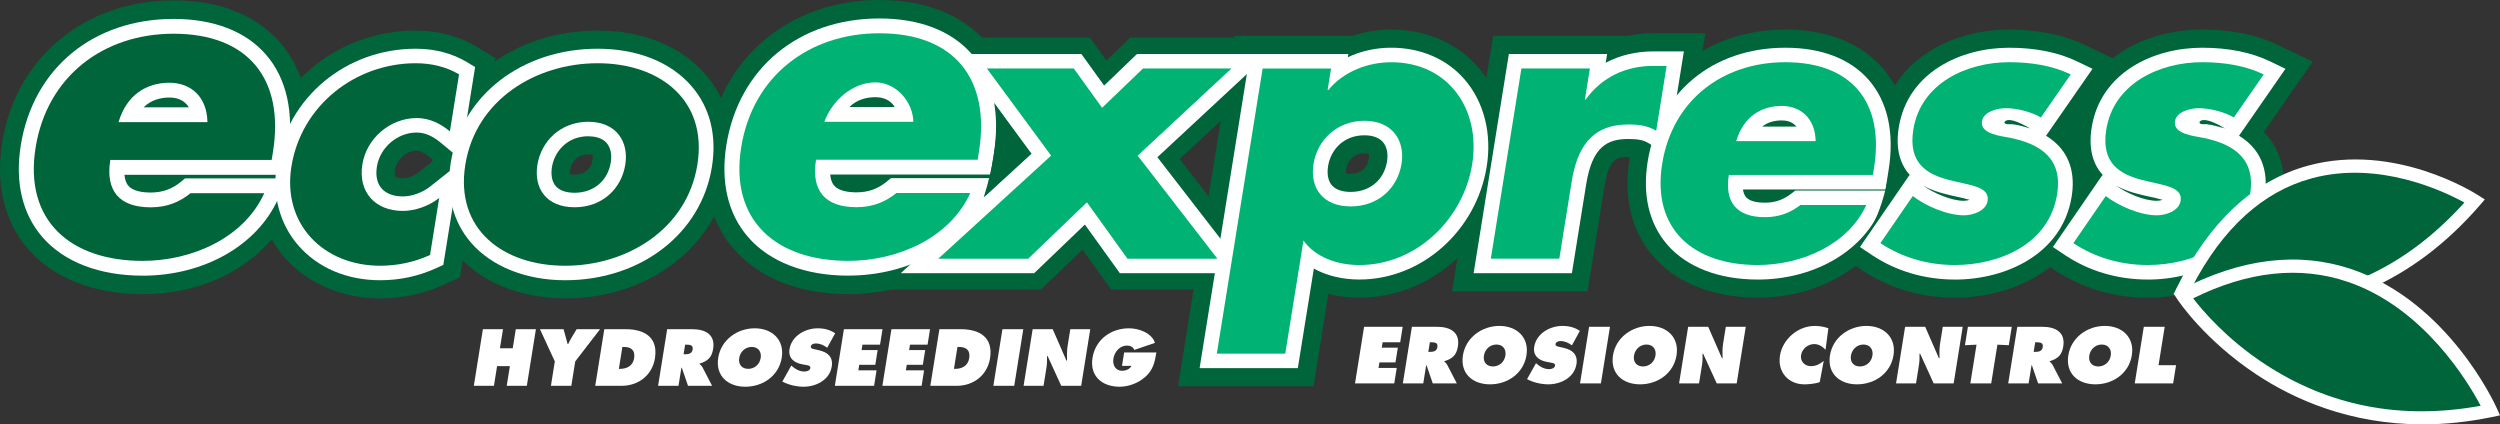 <svg xmlns="http://www.w3.org/2000/svg" width="271" height="46" viewBox="0 0 271 46" fill="none"><rect x="0" y="0" width="271" height="46" fill="#333333" stroke="none"/><g clip-path="url(#clip0_2347_725)"><path d="M29.446 17.339H11.957C11.421 20.671 12.911 22.474 16.338 22.474C18.123 22.474 19.491 21.89 20.654 20.357H28.647C26.444 25.801 20.797 28.279 15.454 28.279C7.69 28.279 2.581 23.96 3.86 15.991C5.099 8.29 11.189 3.655 18.817 3.655C26.944 3.655 30.855 8.606 29.587 16.483L29.448 17.339H29.446ZM22.488 12.61C22.433 10.407 20.61 8.967 18.369 8.967C15.949 8.967 13.736 10.223 12.851 12.61H22.486H22.488Z" fill="#00653B"></path><path d="M15.451 31.887C10.182 31.887 5.776 30.151 3.047 27.004C1.253 24.933 -0.691 21.241 0.242 15.427C1.725 6.227 9.187 0.045 18.814 0.045C25.098 0.045 28.573 2.535 30.381 4.624C32.206 6.729 34.165 10.532 33.247 16.747H34.046L32.721 20.022L32.572 20.949H32.348L32.046 21.694C29.501 27.982 23.144 31.889 15.451 31.889V31.887ZM9.161 12.053C8.326 13.338 7.747 14.852 7.472 16.556C7.073 19.044 7.456 20.982 8.613 22.316C8.907 22.656 9.257 22.96 9.656 23.229C8.716 22.008 7.826 19.951 8.338 16.773L8.427 16.219H7.613L9.159 12.053H9.161Z" fill="#00653B"></path><path d="M48.768 14.239C47.797 13.437 46.599 12.796 45.173 12.796C42.325 12.796 39.739 14.962 39.282 17.808C38.801 20.781 40.626 22.863 43.678 22.863C44.98 22.863 46.489 22.345 47.608 21.46L46.616 27.64C44.86 28.444 43.009 28.805 41.217 28.805C35.032 28.805 30.59 24.271 31.59 18.051C32.652 11.43 38.519 6.854 45.071 6.854C46.783 6.854 48.426 7.257 49.761 8.061L48.768 14.239Z" fill="#00653B"></path><path d="M41.218 32.344C37.068 32.344 33.277 30.712 30.813 27.871C28.402 25.089 27.419 21.406 28.046 17.499C29.364 9.283 36.525 3.317 45.073 3.317C47.492 3.317 49.761 3.914 51.637 5.046L53.684 6.281L52.605 12.984L49.862 30.059L48.125 30.854C45.958 31.844 43.636 32.346 41.218 32.346V32.344ZM36.195 15.509C35.676 16.453 35.312 17.492 35.133 18.603C34.836 20.458 35.228 22.073 36.269 23.273C36.876 23.974 37.673 24.502 38.608 24.839C38.173 24.518 37.773 24.151 37.417 23.738C35.934 22.026 35.336 19.723 35.736 17.252C35.831 16.651 35.987 16.066 36.192 15.509H36.195ZM45.174 16.332C44.078 16.332 43.004 17.261 42.827 18.36C42.746 18.86 42.839 19.1 42.88 19.145C42.921 19.192 43.155 19.327 43.679 19.327C44.121 19.327 44.844 19.112 45.365 18.699L47.011 17.4L46.465 16.95C45.968 16.54 45.535 16.332 45.174 16.332Z" fill="#00653B"></path><path d="M75.598 17.851C74.481 24.837 67.978 28.807 61.261 28.807C54.545 28.807 49.314 24.874 50.443 17.851C51.572 10.829 58.073 6.854 64.787 6.854C71.501 6.854 76.727 10.829 75.598 17.851ZM58.257 17.851C57.839 20.458 59.267 22.467 62.28 22.467C65.294 22.467 67.363 20.458 67.784 17.851C68.188 15.325 66.779 13.199 63.77 13.199C60.761 13.199 58.664 15.325 58.26 17.851H58.257Z" fill="#00653B"></path><path d="M61.261 32.344C56.434 32.344 52.167 30.613 49.553 27.595C47.175 24.851 46.257 21.288 46.898 17.297C48.223 9.066 55.58 3.317 64.786 3.317C69.675 3.317 73.828 5.001 76.478 8.061C78.865 10.815 79.786 14.392 79.142 18.402C77.829 26.612 70.477 32.346 61.261 32.346V32.344ZM55.645 14.498C54.822 15.575 54.233 16.875 53.987 18.405C53.681 20.314 54.026 21.861 55.011 23C55.657 23.745 56.578 24.325 57.692 24.712C57.175 24.37 56.709 23.962 56.305 23.495C54.896 21.871 54.332 19.669 54.712 17.297C54.872 16.294 55.193 15.354 55.645 14.498ZM68.25 10.912C68.79 11.263 69.278 11.687 69.702 12.175C71.13 13.824 71.709 16.033 71.328 18.4C71.17 19.376 70.871 20.286 70.453 21.114C71.247 20.055 71.814 18.787 72.053 17.297C72.364 15.363 72.015 13.802 71.02 12.654C70.357 11.89 69.403 11.298 68.247 10.912H68.25ZM61.785 18.874C61.878 18.9 62.041 18.928 62.28 18.928C63.755 18.928 64.141 17.905 64.239 17.297C64.279 17.044 64.26 16.875 64.239 16.792C64.165 16.768 64.011 16.735 63.77 16.735C62.517 16.735 61.926 17.634 61.804 18.402C61.768 18.626 61.773 18.782 61.785 18.874Z" fill="#00653B"></path><path d="M105.98 17.318H88.457C87.921 20.656 89.416 22.46 92.846 22.46C94.631 22.46 96.006 21.873 97.166 20.34H105.174C102.969 25.799 97.309 28.277 91.957 28.277C84.18 28.277 79.067 23.948 80.346 15.964C81.588 8.252 87.687 3.607 95.327 3.607C103.466 3.607 107.384 8.568 106.116 16.462L105.98 17.316V17.318ZM99.008 12.581C98.953 10.374 97.125 8.931 94.886 8.931C92.461 8.931 90.244 10.193 89.356 12.581H99.008Z" fill="#00653B"></path><path d="M91.957 31.886C86.683 31.886 82.272 30.151 79.541 26.996C77.745 24.922 75.798 21.227 76.733 15.401C78.216 6.189 85.688 0 95.329 0C101.618 0 105.098 2.492 106.911 4.583C108.738 6.694 110.702 10.504 109.781 16.731H110.575L109.262 19.98L109.111 20.925H108.882L108.58 21.675C106.035 27.973 99.668 31.886 91.962 31.886H91.957ZM85.681 11.98C84.829 13.277 84.241 14.807 83.963 16.533C83.562 19.027 83.947 20.972 85.107 22.311C85.41 22.66 85.772 22.974 86.188 23.25C85.238 22.031 84.325 19.968 84.841 16.754L84.932 16.191H84.117L85.681 11.98Z" fill="#00653B"></path><path d="M106.983 7.425H116.4L119.466 11.683L123.901 7.425H133.485L123.322 16.87L131.966 28.044H122.219L117.823 21.932L111.453 28.044H101.709L113.943 16.87L106.981 7.425H106.983Z" fill="#00653B"></path><path d="M138.831 31.394H120.464L117.347 27.062L112.831 31.394H93.041L109.42 16.434L100.312 4.077H118.153L119.937 6.555L122.518 4.077H142.041L127.878 17.24L138.831 31.394ZM123.975 24.695H125.101L119 16.809L118.993 16.813L118.763 16.502H118.765L114.642 10.773H113.649L118.177 16.915L118.297 16.802L123.975 24.693V24.695Z" fill="#00653B"></path><path d="M143.914 9.756H143.993C145.674 7.708 148.356 6.746 150.802 6.746C157.04 6.746 160.532 11.888 159.585 17.797C158.631 23.745 153.548 28.729 147.351 28.729C144.942 28.729 142.594 27.883 141.295 26.077L139.321 38.335H131.904L136.87 7.427H144.289L143.914 9.756ZM142.388 17.756C141.964 20.369 143.395 22.375 146.413 22.375C149.432 22.375 151.503 20.369 151.927 17.756C152.331 15.222 150.922 13.093 147.906 13.093C144.89 13.093 142.792 15.222 142.388 17.756Z" fill="#00653B"></path><path d="M142.383 41.871H127.699L133.803 3.888H146.604C147.93 3.442 149.35 3.207 150.802 3.207C154.603 3.207 157.968 4.673 160.276 7.335C162.754 10.193 163.795 14.208 163.132 18.348C161.86 26.284 155.076 32.268 147.353 32.268C146.176 32.268 145.05 32.124 144.002 31.849L142.388 41.874L142.383 41.871ZM136.104 34.796H136.255L138.75 19.298C138.728 19.029 138.719 18.758 138.726 18.483L136.104 34.796ZM151.498 10.315C152.402 10.737 153.194 11.329 153.84 12.072C155.27 13.72 155.849 15.934 155.471 18.306C155.323 19.223 155.048 20.086 154.665 20.873C155.347 19.791 155.827 18.558 156.038 17.242C156.373 15.149 155.928 13.213 154.816 11.93C154 10.989 152.885 10.447 151.496 10.313L151.498 10.315ZM145.911 18.782C146.004 18.808 146.169 18.836 146.411 18.836C147.894 18.836 148.281 17.808 148.379 17.198C148.42 16.943 148.398 16.771 148.379 16.688C148.305 16.662 148.15 16.629 147.903 16.629C146.645 16.629 146.054 17.532 145.93 18.303V18.313C145.892 18.534 145.896 18.69 145.908 18.78L145.911 18.782ZM139.934 10.964L139.132 15.953C139.431 14.981 139.886 14.088 140.465 13.293H139.709L140.084 10.964H139.934Z" fill="#00653B"></path><path d="M171.802 10.801H171.88C173.713 8.269 176.341 7.144 179.235 7.144H180.663L179.534 14.177C178.606 13.614 177.645 13.493 176.506 13.493C172.39 13.493 170.933 16.188 170.366 19.723L169.029 28.043H161.607L164.923 7.425H172.347L171.802 10.801Z" fill="#00653B"></path><path d="M172.093 31.582H157.404L161.856 3.888H176.443C177.338 3.702 178.271 3.607 179.235 3.607H184.865L182.239 19.973L177.654 17.191C177.527 17.115 177.324 17.032 176.506 17.032C175.348 17.032 174.432 17.032 173.911 20.277L172.093 31.582ZM165.809 24.507H165.962L166.821 19.171C167.142 17.174 167.704 15.59 168.424 14.342H167.596L168.141 10.966H167.988L165.812 24.509L165.809 24.507Z" fill="#00653B"></path><path d="M203.028 18.961H187.409C186.928 21.932 188.265 23.542 191.324 23.542C192.915 23.542 194.137 23.019 195.171 21.649H202.31C200.347 26.513 195.302 28.727 190.528 28.727C183.601 28.727 179.04 24.865 180.183 17.754C181.286 10.876 186.723 6.743 193.53 6.743C200.791 6.743 204.276 11.164 203.147 18.195L203.028 18.961ZM196.819 14.743C196.764 12.772 195.137 11.485 193.142 11.485C190.975 11.485 189 12.609 188.208 14.743H196.819Z" fill="#00653B"></path><path d="M190.527 32.266C185.729 32.266 181.713 30.677 179.214 27.793C177.568 25.893 175.784 22.512 176.64 17.202C177.982 8.832 184.772 3.207 193.531 3.207C199.264 3.207 202.446 5.489 204.103 7.403C205.739 9.29 207.495 12.661 206.785 18.112H207.6L206.277 21.39L206.103 22.5H205.83L205.646 22.96C203.364 28.614 197.43 32.268 190.527 32.268V32.266ZM183.734 18.28C183.734 18.28 183.732 18.299 183.729 18.308C183.495 19.767 183.572 20.998 183.954 21.991C183.713 21.02 183.636 19.834 183.868 18.405L183.887 18.28H183.734Z" fill="#00653B"></path><path d="M221.232 12.729C220.187 12.128 218.661 11.727 217.396 11.727C216.542 11.727 215.018 12.091 214.846 13.13C214.619 14.538 216.913 14.741 217.901 14.939C221.254 15.623 223.607 17.23 222.993 21.048C222.125 26.475 216.743 28.727 211.892 28.727C208.917 28.727 206.116 27.881 203.834 26.355L207.345 21.25C208.687 22.295 211.048 23.34 212.882 23.34C213.822 23.34 215.277 22.896 215.458 21.772C215.717 20.164 213.404 20.083 211.177 19.482C208.953 18.879 206.814 17.754 207.403 14.055C208.216 8.99 213.229 6.743 217.79 6.743C220.158 6.743 222.462 7.102 224.469 8.068L221.235 12.729H221.232Z" fill="#00653B"></path><path d="M211.892 32.266C208.223 32.266 204.741 31.236 201.82 29.283L198.85 27.298L204.602 18.933C203.583 17.049 203.621 14.974 203.853 13.508C204.997 6.39 211.675 3.207 217.786 3.207C220.946 3.207 223.723 3.772 226.043 4.89L229.772 6.689L224.478 14.314C226.904 16.764 226.801 19.951 226.535 21.602C225.356 28.968 218.329 32.266 211.89 32.266H211.892ZM217.992 18.598C218.736 19.487 219.116 20.597 219.058 21.779C219.238 21.397 219.372 20.97 219.448 20.498C219.592 19.605 219.68 19.065 217.992 18.598ZM210.936 15.611C210.936 15.611 211.172 15.813 212.127 16.073C212.153 16.08 212.179 16.087 212.206 16.094C211.627 15.366 211.294 14.5 211.247 13.569C211.108 13.887 211.005 14.234 210.945 14.611C210.828 15.344 210.933 15.611 210.936 15.613V15.611Z" fill="#00653B"></path><path d="M242.152 12.729C241.107 12.128 239.579 11.727 238.318 11.727C237.462 11.727 235.936 12.091 235.768 13.13C235.541 14.538 237.835 14.741 238.818 14.939C242.176 15.623 244.527 17.23 243.915 21.048C243.042 26.475 237.665 28.727 232.814 28.727C229.837 28.727 227.033 27.881 224.754 26.355L228.265 21.25C229.607 22.295 231.965 23.34 233.805 23.34C234.74 23.34 236.199 22.896 236.378 21.772C236.639 20.164 234.324 20.083 232.097 19.482C229.875 18.879 227.725 17.754 228.318 14.055C229.136 8.99 234.149 6.743 238.708 6.743C241.076 6.743 243.384 7.102 245.388 8.068L242.152 12.729Z" fill="#00653B"></path><path d="M232.813 32.266C229.139 32.266 225.654 31.236 222.736 29.283L219.768 27.298L225.518 18.938C224.494 17.049 224.535 14.972 224.771 13.501C225.922 6.387 232.598 3.204 238.706 3.204C241.871 3.204 244.65 3.77 246.965 4.89L250.692 6.689L245.399 14.314C247.822 16.761 247.721 19.949 247.458 21.599C246.272 28.967 239.247 32.264 232.813 32.264V32.266ZM238.912 18.598C239.653 19.485 240.034 20.593 239.979 21.776C240.158 21.394 240.292 20.97 240.369 20.496C240.517 19.576 240.598 19.058 238.912 18.598ZM231.842 15.592C231.906 15.648 232.177 15.837 233.045 16.073C233.071 16.08 233.097 16.087 233.124 16.094C232.545 15.366 232.21 14.495 232.165 13.562C232.023 13.882 231.921 14.231 231.858 14.613C231.758 15.238 231.82 15.521 231.842 15.592Z" fill="#00653B"></path><path d="M29.446 17.339H11.957C11.421 20.671 12.911 22.474 16.338 22.474C18.123 22.474 19.491 21.89 20.654 20.94H28.647C26.444 25.801 20.797 28.279 15.454 28.279C7.69 28.279 2.581 23.96 3.86 15.991C5.099 8.29 11.189 3.655 18.817 3.655C26.944 3.655 30.855 8.606 29.587 16.483L29.448 17.339H29.446ZM22.488 13.237C22.433 10.41 20.61 8.969 18.369 8.969C15.949 8.969 13.736 10.226 12.851 13.237H22.486H22.488Z" fill="#00653B"></path><path d="M15.452 29.882C10.788 29.882 6.93 28.397 4.595 25.702C2.419 23.191 1.61 19.746 2.254 15.741C3.591 7.425 10.092 2.051 18.815 2.051C23.175 2.051 26.639 3.393 28.837 5.927C31.097 8.535 31.91 12.272 31.193 16.735L30.837 18.945H13.491C13.529 19.402 13.651 19.834 13.919 20.142C14.44 20.746 15.521 20.871 16.337 20.871C17.6 20.871 18.64 20.501 19.612 19.706L20.064 19.336H31.152L30.129 21.595C27.847 26.631 22.085 29.885 15.45 29.885L15.452 29.882ZM18.815 5.258C11.781 5.258 6.54 9.568 5.466 16.24C4.969 19.334 5.509 21.816 7.069 23.618C8.776 25.589 11.754 26.673 15.452 26.673C19.15 26.673 23.171 25.377 25.687 22.54H21.209C19.767 23.573 18.167 24.075 16.337 24.075C14.156 24.075 12.51 23.45 11.446 22.22C10.369 20.977 10.001 19.249 10.35 17.084L10.568 15.731H28.052C28.488 12.451 27.907 9.789 26.361 8.005C24.802 6.206 22.192 5.253 18.815 5.253V5.258ZM24.149 14.84H10.69L11.293 12.791C12.29 9.393 14.938 7.366 18.373 7.366C21.807 7.366 24.049 9.714 24.118 13.206L24.149 14.84ZM15.567 11.633H20.465C19.939 10.742 19.004 10.572 18.37 10.572C17.48 10.572 16.416 10.794 15.567 11.633Z" fill="white"></path><path d="M48.768 14.239C47.797 13.437 46.599 12.796 45.173 12.796C42.325 12.796 39.739 14.963 39.282 17.809C38.801 20.782 40.626 22.864 43.678 22.864C44.98 22.864 46.489 22.345 47.608 21.461L46.616 27.641C44.86 28.445 43.009 28.805 41.217 28.805C35.032 28.805 30.59 24.271 31.59 18.052C32.652 11.431 38.519 6.854 45.071 6.854C46.783 6.854 48.426 7.258 49.761 8.062L48.768 14.239Z" fill="#00653B"></path><path d="M41.218 30.378C37.601 30.378 34.444 29.034 32.327 26.594C30.301 24.255 29.479 21.135 30.012 17.806C31.177 10.549 37.508 5.282 45.069 5.282C47.121 5.282 49.03 5.779 50.592 6.72L51.503 7.269L49.903 17.226L47.743 15.444C46.865 14.72 46.023 14.366 45.172 14.366C43.084 14.366 41.187 15.986 40.857 18.054C40.699 19.039 40.871 19.857 41.361 20.421C41.854 20.991 42.655 21.291 43.679 21.291C44.648 21.291 45.798 20.876 46.611 20.232L49.829 17.691L48.056 28.713L47.286 29.067C45.385 29.937 43.342 30.378 41.218 30.378ZM45.071 8.427C39.089 8.427 34.083 12.577 33.164 18.297C32.779 20.701 33.344 22.922 34.753 24.549C36.252 26.28 38.549 27.233 41.215 27.233C42.591 27.233 43.921 26.997 45.176 26.532L45.552 24.191C44.928 24.354 44.291 24.439 43.677 24.439C41.72 24.439 40.036 23.738 38.934 22.465C37.836 21.197 37.401 19.457 37.704 17.563C38.283 13.951 41.493 11.223 45.172 11.223C45.985 11.223 46.784 11.379 47.561 11.688L48.001 8.95C47.128 8.606 46.133 8.429 45.069 8.429L45.071 8.427Z" fill="white"></path><path d="M75.598 17.851C74.481 24.837 67.978 28.808 61.261 28.808C54.545 28.808 49.314 24.875 50.443 17.851C51.572 10.83 58.073 6.854 64.787 6.854C71.501 6.854 76.727 10.83 75.598 17.851ZM58.257 17.851C57.839 20.459 59.267 22.468 62.28 22.468C65.294 22.468 67.363 20.459 67.784 17.851C68.188 15.326 66.779 13.199 63.77 13.199C60.761 13.199 58.664 15.326 58.26 17.851H58.257Z" fill="#00653B"></path><path d="M61.26 30.378C57.017 30.378 53.303 28.897 51.069 26.318C49.081 24.024 48.318 21.01 48.866 17.603C50.033 10.349 56.58 5.282 64.786 5.282C69.082 5.282 72.696 6.722 74.961 9.337C76.958 11.641 77.721 14.67 77.171 18.094C76.013 25.325 69.472 30.378 61.258 30.378H61.26ZM64.788 8.427C59.388 8.427 53.087 11.452 52.018 18.096C51.617 20.602 52.112 22.68 53.496 24.276C55.125 26.155 57.955 27.233 61.263 27.233C66.668 27.233 72.966 24.219 74.023 17.606C74.43 15.081 73.93 12.987 72.538 11.379C70.912 9.502 68.087 8.427 64.788 8.427ZM62.279 24.04C59.897 24.04 58.538 23.05 57.821 22.22C56.797 21.039 56.393 19.4 56.682 17.606C57.247 14.086 60.163 11.627 63.77 11.627C66.109 11.627 67.463 12.621 68.185 13.456C69.228 14.659 69.644 16.309 69.359 18.099C68.788 21.654 65.944 24.043 62.279 24.043V24.04ZM63.77 14.769C61.433 14.769 60.091 16.493 59.833 18.096C59.691 18.969 59.84 19.706 60.246 20.178C60.761 20.77 61.636 20.895 62.279 20.895C64.344 20.895 65.886 19.603 66.207 17.606C66.346 16.741 66.185 15.993 65.76 15.5C65.238 14.899 64.389 14.774 63.77 14.774V14.769Z" fill="white"></path><path d="M105.98 17.318H88.457C87.921 20.656 89.416 22.46 92.846 22.46C94.631 22.46 96.006 21.873 97.166 20.923H105.174C102.969 25.799 97.309 28.277 91.957 28.277C84.18 28.277 79.067 23.948 80.346 15.964C81.588 8.252 87.687 3.607 95.327 3.607C103.466 3.607 107.384 8.568 106.116 16.462L105.98 17.316V17.318ZM99.008 13.206C98.953 10.374 97.125 8.929 94.886 8.929C92.461 8.929 90.244 10.19 89.356 13.206H99.008Z" fill="#00B274"></path><path d="M91.957 29.88C87.286 29.88 83.425 28.392 81.086 25.693C78.907 23.177 78.096 19.728 78.74 15.712C80.079 7.385 86.59 2.002 95.327 2.002C99.692 2.002 103.163 3.344 105.361 5.883C107.624 8.495 108.442 12.239 107.724 16.71L107.37 18.917H89.993C90.032 19.376 90.156 19.81 90.424 20.119C90.948 20.725 92.031 20.85 92.847 20.85C94.112 20.85 95.155 20.48 96.126 19.683L96.578 19.313H107.681L106.66 21.569C104.378 26.615 98.607 29.875 91.957 29.875V29.88ZM95.33 5.213C88.281 5.213 83.033 9.533 81.957 16.217C81.459 19.317 82 21.807 83.564 23.611C85.274 25.587 88.257 26.674 91.96 26.674C95.662 26.674 99.7 25.372 102.221 22.526H97.726C96.284 23.559 94.682 24.064 92.849 24.064C90.668 24.064 89.02 23.439 87.953 22.208C86.877 20.965 86.506 19.235 86.855 17.068L87.073 15.715H104.589C105.024 12.428 104.443 9.757 102.893 7.969C101.331 6.166 98.717 5.213 95.332 5.213H95.33ZM100.666 14.812H87.19L87.793 12.76C88.795 9.358 91.445 7.328 94.885 7.328C98.324 7.328 100.566 9.679 100.633 13.178L100.664 14.812H100.666ZM92.07 11.603H96.987C96.461 10.704 95.521 10.535 94.887 10.535C93.993 10.535 92.924 10.759 92.07 11.603Z" fill="white"></path><path d="M106.983 7.425H116.4L119.466 11.683L123.901 7.425H133.485L123.322 16.87L131.966 28.044H122.219L117.823 21.932L111.453 28.044H101.709L113.943 16.87L106.981 7.425H106.983Z" fill="#00653B"></path><path d="M135.188 29.616H121.395L117.599 24.342L112.1 29.616H97.639L111.82 16.665L103.85 5.852H117.221L119.687 9.276L123.251 5.852H137.501L125.461 17.042L135.188 29.616ZM123.045 26.471H128.745L121.184 16.698L129.47 8.997H124.552L119.247 14.092L115.578 8.997H110.115L116.068 17.075L105.781 26.471H110.806L118.046 19.525L123.043 26.471H123.045Z" fill="white"></path><path d="M143.914 9.757H143.993C145.674 7.708 148.356 6.746 150.802 6.746C157.04 6.746 160.532 11.888 159.585 17.797C158.631 23.746 153.548 28.73 147.351 28.73C144.942 28.73 142.594 27.884 141.295 26.077L139.321 38.335H131.904L136.87 7.427H144.289L143.914 9.757ZM142.388 17.757C141.964 20.369 143.395 22.376 146.413 22.376C149.432 22.376 151.503 20.369 151.927 17.757C152.331 15.222 150.922 13.093 147.906 13.093C144.89 13.093 142.792 15.222 142.388 17.757Z" fill="#00653B"></path><path d="M140.683 39.906H130.037L135.507 5.852H146.158L146.101 6.204C147.526 5.536 149.138 5.171 150.803 5.171C154.011 5.171 156.838 6.392 158.761 8.611C160.859 11.032 161.734 14.468 161.162 18.04C160.041 25.028 154.104 30.3 147.352 30.3C145.498 30.3 143.807 29.883 142.422 29.114L140.683 39.906ZM133.771 36.76H137.959L140.332 22.022L142.594 25.167C143.491 26.414 145.271 27.157 147.349 27.157C152.549 27.157 157.132 23.029 158.01 17.552C158.436 14.89 157.826 12.376 156.333 10.655C155.008 9.125 153.095 8.316 150.801 8.316C148.507 8.316 146.46 9.245 145.233 10.745L144.754 11.327H142.044L142.42 8.998H138.232L133.771 36.76ZM146.414 23.948C144.025 23.948 142.666 22.956 141.946 22.126C140.925 20.944 140.521 19.306 140.812 17.511C141.375 13.984 144.293 11.523 147.907 11.523C150.248 11.523 151.602 12.518 152.327 13.352C153.372 14.557 153.791 16.208 153.504 18.002C152.927 21.562 150.079 23.951 146.414 23.951V23.948ZM147.907 14.666C145.551 14.666 144.228 16.34 143.965 18V18.004C143.824 18.877 143.97 19.615 144.374 20.084C144.888 20.678 145.766 20.803 146.414 20.803C148.483 20.803 150.028 19.511 150.354 17.509C150.492 16.641 150.332 15.889 149.904 15.394C149.382 14.793 148.531 14.666 147.909 14.666H147.907Z" fill="white"></path><path d="M171.8 10.801H171.878C173.711 8.269 176.339 7.145 179.233 7.145H180.661L179.532 14.178C178.604 13.614 177.643 13.494 176.504 13.494C172.388 13.494 170.931 16.189 170.364 19.723L169.027 28.044H161.605L164.921 7.425H172.345L171.8 10.801Z" fill="#00653B"></path><path d="M170.391 29.616H159.74L163.56 5.852H174.213L174.06 6.805C175.579 5.991 177.318 5.572 179.236 5.572H182.532L180.738 16.752L178.701 15.517C178.16 15.189 177.564 15.066 176.507 15.066C174.24 15.066 172.596 15.901 171.944 19.968L170.394 29.616H170.391ZM163.474 26.471H167.664L168.789 19.478C169.09 17.608 170.004 11.921 176.505 11.921C177.072 11.921 177.66 11.945 178.26 12.051L178.794 8.726C176.423 8.837 174.534 9.839 173.178 11.714L172.702 12.374H169.932L170.477 8.998H166.284L163.476 26.471H163.474Z" fill="white"></path><path d="M203.028 18.962H187.409C186.928 21.932 188.265 23.543 191.324 23.543C192.915 23.543 194.137 23.019 195.171 22.22H202.31C200.347 26.514 195.302 28.727 190.528 28.727C183.601 28.727 179.04 24.865 180.183 17.754C181.286 10.877 186.723 6.744 193.53 6.744C200.791 6.744 204.276 11.165 203.147 18.195L203.028 18.962ZM196.819 15.298C196.764 12.77 195.137 11.483 193.142 11.483C190.975 11.483 189 12.607 188.208 15.298H196.819Z" fill="#00653B"></path><path d="M190.527 30.302C186.323 30.302 182.845 28.959 180.73 26.518C178.759 24.243 178.025 21.128 178.609 17.512C179.812 10.016 185.67 5.173 193.532 5.173C197.469 5.173 200.6 6.388 202.587 8.682C204.632 11.042 205.371 14.416 204.723 18.445L204.393 20.537H188.937C188.982 20.857 189.083 21.152 189.269 21.369C189.702 21.869 190.625 21.972 191.322 21.972C192.403 21.972 193.312 21.659 194.182 20.987L194.615 20.652H204.776L203.762 22.871C201.697 27.386 196.5 30.305 190.525 30.305L190.527 30.302ZM193.532 8.316C187.325 8.316 182.704 12.117 181.759 18.002C181.321 20.723 181.79 22.899 183.156 24.476C184.653 26.205 187.272 27.157 190.527 27.157C193.556 27.157 197.088 26.101 199.327 23.795H195.691C194.376 24.684 192.941 25.118 191.326 25.118C189.334 25.118 187.827 24.542 186.846 23.411C185.859 22.27 185.516 20.69 185.837 18.716L186.05 17.391H201.654C202.006 14.557 201.494 12.261 200.162 10.723C198.798 9.151 196.505 8.319 193.532 8.319V8.316ZM198.447 16.87H186.083L186.677 14.859C187.59 11.761 190.006 9.912 193.142 9.912C196.277 9.912 198.342 12.063 198.411 15.265L198.447 16.87ZM191.011 13.725H194.732C194.378 13.286 193.843 13.055 193.144 13.055C192.446 13.055 191.687 13.201 191.013 13.725H191.011Z" fill="white"></path><path d="M221.232 12.729C220.187 12.128 218.661 11.727 217.396 11.727C216.542 11.727 215.018 12.091 214.846 13.13C214.619 14.538 216.913 14.741 217.901 14.939C221.254 15.623 223.607 17.23 222.993 21.048C222.125 26.475 216.743 28.727 211.892 28.727C208.917 28.727 206.116 27.881 203.834 26.355L207.345 21.25C208.687 22.295 211.048 23.34 212.882 23.34C213.822 23.34 215.277 22.896 215.458 21.772C215.717 20.164 213.404 20.083 211.177 19.482C208.953 18.879 206.814 17.754 207.403 14.055C208.216 8.99 213.229 6.743 217.79 6.743C220.158 6.743 222.462 7.102 224.469 8.068L221.235 12.729H221.232Z" fill="#00653B"></path><path d="M211.892 30.302C208.623 30.302 205.527 29.387 202.939 27.659L201.619 26.777L206.989 18.973L207.106 19.065C206.104 18.002 205.42 16.365 205.826 13.816C206.786 7.847 212.526 5.175 217.79 5.175C220.644 5.175 223.127 5.675 225.169 6.661L226.827 7.46L221.792 14.715C224.6 16.427 224.925 19.098 224.569 21.3C223.574 27.52 217.484 30.307 211.892 30.307V30.302ZM206.109 25.851C207.855 26.709 209.826 27.157 211.89 27.157C215.815 27.157 220.666 25.494 221.417 20.805C221.747 18.747 221.22 17.224 217.578 16.481C217.477 16.462 217.355 16.441 217.224 16.417C216.135 16.229 212.825 15.653 213.272 12.885C213.581 11.008 215.626 10.155 217.396 10.155C218.441 10.155 219.62 10.377 220.673 10.751L222.007 8.83C220.766 8.488 219.355 8.316 217.788 8.316C213.88 8.316 209.641 10.167 208.977 14.302C208.596 16.698 209.56 17.417 211.598 17.968C212.017 18.082 212.454 18.178 212.878 18.27C214.595 18.648 217.47 19.282 217.032 22.019C216.726 23.919 214.712 24.915 212.882 24.915C211.167 24.915 209.268 24.238 207.785 23.417L206.111 25.851H206.109ZM208.457 20.109C209.567 20.925 211.517 21.767 212.882 21.767C213.102 21.767 213.327 21.722 213.511 21.663C213.112 21.543 212.583 21.425 212.182 21.338C211.722 21.236 211.246 21.133 210.754 20.998C210.239 20.859 209.347 20.616 208.455 20.107L208.457 20.109ZM217.735 13.312C217.75 13.314 217.764 13.317 217.779 13.319C217.941 13.347 218.092 13.373 218.221 13.399C218.91 13.538 219.529 13.71 220.087 13.911C219.4 13.592 218.515 13.366 217.738 13.312H217.735Z" fill="white"></path><path d="M242.152 12.73C241.107 12.129 239.579 11.728 238.318 11.728C237.462 11.728 235.936 12.091 235.768 13.131C235.541 14.538 237.835 14.741 238.818 14.939C242.176 15.623 244.527 17.231 243.915 21.048C243.042 26.476 237.665 28.727 232.814 28.727C229.837 28.727 227.033 27.881 224.754 26.355L228.265 21.251C229.607 22.296 231.965 23.34 233.805 23.34C234.74 23.34 236.199 22.897 236.378 21.772C236.639 20.164 234.324 20.084 232.097 19.483C229.875 18.879 227.725 17.754 228.318 14.055C229.136 8.991 234.149 6.744 238.708 6.744C241.076 6.744 243.384 7.102 245.388 8.069L242.152 12.73Z" fill="#00653B"></path><path d="M232.813 30.302C229.541 30.302 226.443 29.388 223.855 27.659L222.535 26.777L227.902 18.973L228.01 19.056C227.01 17.992 226.329 16.356 226.738 13.812C227.702 7.845 233.442 5.173 238.704 5.173C241.562 5.173 244.045 5.673 246.088 6.659L247.745 7.458L242.71 14.713C245.519 16.422 245.844 19.094 245.49 21.298C244.488 27.52 238.403 30.305 232.813 30.305V30.302ZM227.027 25.851C228.773 26.709 230.746 27.157 232.813 27.157C236.736 27.157 241.584 25.493 242.34 20.803C242.67 18.745 242.141 17.221 238.496 16.481C238.393 16.46 238.271 16.439 238.14 16.418C237.054 16.229 233.746 15.654 234.193 12.886C234.494 11.011 236.542 10.155 238.319 10.155C239.364 10.155 240.543 10.377 241.593 10.752L242.928 8.83C241.687 8.488 240.276 8.319 238.707 8.319C234.801 8.319 230.56 10.169 229.89 14.305C229.505 16.696 230.474 17.415 232.516 17.969C232.933 18.082 233.373 18.179 233.796 18.271C235.516 18.648 238.393 19.282 237.951 22.022C237.647 23.92 235.633 24.915 233.801 24.915C232.086 24.915 230.184 24.238 228.699 23.418L227.025 25.853L227.027 25.851ZM229.376 20.112C230.505 20.942 232.416 21.767 233.801 21.767C234.021 21.767 234.246 21.723 234.43 21.663C234.03 21.543 233.502 21.425 233.1 21.338C232.638 21.237 232.162 21.133 231.672 20.999C231.155 20.86 230.266 20.617 229.376 20.11V20.112ZM238.649 13.312C238.663 13.315 238.68 13.317 238.695 13.319C238.857 13.348 239.008 13.374 239.137 13.4C239.831 13.541 240.453 13.713 241.015 13.914C240.323 13.591 239.434 13.364 238.652 13.31L238.649 13.312Z" fill="white"></path><path d="M29.446 17.339H11.957C11.421 20.671 12.911 22.474 16.338 22.474C18.123 22.474 19.491 21.89 20.654 20.94H28.647C26.444 25.801 20.797 28.279 15.454 28.279C7.69 28.279 2.581 23.96 3.86 15.991C5.099 8.29 11.189 3.655 18.817 3.655C26.944 3.655 30.855 8.606 29.587 16.483L29.448 17.339H29.446ZM22.488 13.237C22.433 10.41 20.61 8.969 18.369 8.969C15.949 8.969 13.736 10.226 12.851 13.237H22.486H22.488Z" fill="#00653B"></path><path d="M48.768 14.239C47.797 13.437 46.599 12.796 45.173 12.796C42.325 12.796 39.739 14.962 39.282 17.808C38.801 20.781 40.626 22.863 43.678 22.863C44.98 22.863 46.489 22.345 47.608 21.46L46.616 27.64C44.86 28.444 43.009 28.805 41.217 28.805C35.032 28.805 30.59 24.271 31.59 18.051C32.652 11.43 38.519 6.854 45.071 6.854C46.783 6.854 48.426 7.257 49.761 8.061L48.768 14.239Z" fill="#00653B"></path><path d="M75.596 17.851C74.479 24.837 67.976 28.807 61.259 28.807C54.543 28.807 49.312 24.874 50.441 17.851C51.57 10.829 58.071 6.854 64.785 6.854C71.499 6.854 76.725 10.829 75.596 17.851ZM58.255 17.851C57.837 20.458 59.265 22.467 62.278 22.467C65.292 22.467 67.361 20.458 67.782 17.851C68.186 15.325 66.777 13.199 63.768 13.199C60.76 13.199 58.662 15.325 58.258 17.851H58.255Z" fill="#00653B"></path><path d="M105.98 17.318H88.457C87.921 20.656 89.416 22.46 92.846 22.46C94.631 22.46 96.006 21.873 97.166 20.923H105.174C102.969 25.799 97.309 28.277 91.957 28.277C84.18 28.277 79.067 23.948 80.346 15.964C81.588 8.252 87.687 3.607 95.327 3.607C103.466 3.607 107.384 8.568 106.116 16.462L105.98 17.316V17.318ZM99.008 13.206C98.953 11.001 97.125 8.929 94.886 8.929C92.461 8.929 90.244 10.82 89.356 13.206H99.008Z" fill="#00B274"></path><path d="M106.983 7.425H116.4L119.466 11.683L123.901 7.425H133.485L123.322 16.87L131.966 28.044H122.219L117.823 21.932L111.453 28.044H101.709L113.943 16.87L106.981 7.425H106.983Z" fill="#00B274"></path><path d="M143.914 9.756H143.993C145.674 7.708 148.356 6.746 150.802 6.746C157.04 6.746 160.532 11.888 159.585 17.797C158.631 23.745 153.548 28.729 147.351 28.729C144.942 28.729 142.594 27.883 141.295 26.077L139.321 38.335H131.904L136.87 7.427H144.289L143.914 9.756ZM142.388 17.756C141.964 20.369 143.395 22.375 146.413 22.375C149.432 22.375 151.503 20.369 151.927 17.756C152.331 15.222 150.922 13.093 147.906 13.093C144.89 13.093 142.792 15.222 142.388 17.756Z" fill="#00B274"></path><path d="M171.8 10.801H171.878C173.711 8.269 176.339 7.144 179.233 7.144H180.661L179.532 14.177C178.604 13.614 177.643 13.493 176.504 13.493C172.388 13.493 170.931 16.188 170.364 19.723L169.027 28.043H161.605L164.921 7.425H172.345L171.8 10.801Z" fill="#00B274"></path><path d="M203.026 18.961H187.407C186.926 21.932 188.263 23.542 191.323 23.542C192.913 23.542 194.135 23.019 195.169 22.22H202.308C200.345 26.513 195.3 28.727 190.526 28.727C183.599 28.727 179.038 24.865 180.181 17.754C181.284 10.876 186.721 6.743 193.528 6.743C200.789 6.743 204.274 11.164 203.145 18.195L203.026 18.961ZM196.817 15.297C196.762 12.77 195.135 11.482 193.14 11.482C190.973 11.482 188.998 12.607 188.206 15.297H196.817Z" fill="#00B274"></path><path d="M221.232 12.729C220.187 12.128 218.661 11.727 217.396 11.727C216.542 11.727 215.018 12.091 214.846 13.13C214.619 14.538 216.913 14.741 217.901 14.939C221.254 15.623 223.607 17.23 222.993 21.048C222.125 26.475 216.743 28.727 211.892 28.727C208.917 28.727 206.116 27.881 203.834 26.355L207.345 21.25C208.687 22.295 211.048 23.34 212.882 23.34C213.822 23.34 215.277 22.896 215.458 21.772C215.717 20.164 213.404 20.083 211.177 19.482C208.953 18.879 206.814 17.754 207.403 14.055C208.216 8.99 213.229 6.743 217.79 6.743C220.158 6.743 222.462 7.102 224.469 8.068L221.235 12.729H221.232Z" fill="#00B274"></path><path d="M242.152 12.729C241.107 12.128 239.579 11.727 238.318 11.727C237.462 11.727 235.936 12.091 235.768 13.13C235.541 14.538 237.835 14.741 238.818 14.939C242.176 15.623 244.527 17.23 243.915 21.048C243.042 26.475 237.665 28.727 232.814 28.727C229.837 28.727 227.033 27.881 224.754 26.355L228.265 21.25C229.607 22.295 231.965 23.34 233.805 23.34C234.74 23.34 236.199 22.896 236.378 21.772C236.639 20.164 234.324 20.083 232.097 19.482C229.875 18.879 227.725 17.754 228.318 14.055C229.136 8.99 234.149 6.743 238.708 6.743C241.076 6.743 243.384 7.102 245.388 8.068L242.152 12.729Z" fill="#00B274"></path><path d="M236.604 31.514C236.604 31.514 253.646 38.644 268.262 21.776C268.262 21.776 247.917 8.594 236.604 31.514Z" fill="#00653B"></path><path d="M245.448 33.728C240.1 33.728 236.485 32.242 236.32 32.174L235.617 31.879L235.952 31.203C239.502 24.012 244.302 19.553 250.219 17.95C259.6 15.408 268.297 20.944 268.663 21.18L269.352 21.625L268.819 22.243C261.1 31.148 252.69 33.381 246.995 33.688C246.467 33.716 245.952 33.728 245.452 33.728H245.448ZM237.617 31.115C239.064 31.585 242.542 32.502 246.981 32.254C254.577 31.828 261.356 28.366 267.142 21.956C264.913 20.727 257.852 17.358 250.59 19.331C245.292 20.77 240.932 24.733 237.617 31.113V31.115Z" fill="white"></path><path d="M236.656 32.084C236.656 32.084 247.881 49.093 269.975 44.51C269.975 44.51 259.109 20.303 236.656 32.084Z" fill="#00653B"></path><path d="M262.619 46C254.697 46 248.637 43.26 244.625 40.61C239 36.892 236.165 32.653 236.048 32.476L235.615 31.82L236.314 31.452C242.91 27.989 249.189 27.232 254.973 29.201C265.384 32.745 270.429 43.751 270.637 44.217L271 45.026L270.123 45.208C267.463 45.759 264.959 46 262.619 46ZM237.737 32.339C238.741 33.65 241.349 36.731 245.484 39.452C252.444 44.033 260.321 45.556 268.905 43.986C267.537 41.398 262.72 33.346 254.492 30.549C249.321 28.793 243.688 29.394 237.737 32.339Z" fill="white"></path><path d="M205.134 16.12C205.134 16.12 204.765 21.227 202.835 24.691C201.058 27.878 206.5 19.166 206.5 19.166" fill="#00653B"></path><path d="M225.034 16.28L223.668 14.722L225.967 10.968" fill="#00653B"></path><path d="M107.841 11.27C107.841 11.27 108.719 14.788 106.631 21.406L111.68 16.667L107.841 11.27Z" fill="#00653B"></path><path d="M220.085 13.939C220.085 13.939 218.556 13.402 217.772 13.463C217.772 13.463 217.258 13.508 217.286 13.239C217.286 13.239 217.528 12.407 220.082 13.942L220.085 13.939Z" fill="#00653B"></path><path d="M241.223 13.939C241.223 13.939 239.695 13.402 238.911 13.463C238.911 13.463 238.396 13.508 238.425 13.239C238.425 13.239 238.667 12.407 241.223 13.942V13.939Z" fill="#00653B"></path><path d="M147.865 35.425H152.051L151.783 37.102H149.877L149.784 37.689H151.525L151.269 39.282H149.528L149.432 39.884H151.405L151.137 41.56H146.885L147.868 35.423L147.865 35.425Z" fill="white"></path><path d="M153.051 35.425H155.785C157.189 35.425 158.285 36.01 158.036 37.557C157.888 38.483 157.462 38.875 156.575 39.153L156.567 39.202C156.668 39.292 156.792 39.391 156.888 39.568L157.921 41.563H155.312L154.637 39.594H154.597L154.281 41.563H152.068L153.051 35.425ZM154.829 38.144H154.986C155.357 38.144 155.74 38.087 155.812 37.632C155.888 37.161 155.558 37.104 155.171 37.104H154.996L154.829 38.146V38.144Z" fill="white"></path><path d="M165.469 38.512C165.153 40.48 163.419 41.662 161.52 41.662C159.621 41.662 158.267 40.48 158.583 38.512C158.891 36.583 160.645 35.329 162.537 35.329C164.429 35.329 165.78 36.581 165.469 38.512ZM160.858 38.542C160.745 39.242 161.147 39.724 161.833 39.724C162.52 39.724 163.075 39.242 163.187 38.542C163.292 37.892 162.934 37.347 162.214 37.347C161.494 37.347 160.963 37.892 160.858 38.542Z" fill="white"></path><path d="M166.504 39.365L166.605 39.455C166.959 39.764 167.406 40.016 167.927 40.016C168.15 40.016 168.521 39.926 168.564 39.65C168.607 39.374 168.315 39.349 168.114 39.309L167.674 39.226C166.815 39.073 166.155 38.559 166.308 37.599C166.543 36.142 168.018 35.329 169.372 35.329C170.083 35.329 170.707 35.498 171.259 35.866L170.396 37.437C170.049 37.177 169.645 36.972 169.157 36.972C168.958 36.972 168.659 37.045 168.619 37.297C168.583 37.526 168.858 37.557 169.025 37.599L169.518 37.712C170.441 37.925 171.054 38.429 170.889 39.471C170.654 40.935 169.183 41.662 167.837 41.662C167.052 41.662 166.179 41.449 165.533 41.1L166.504 39.367V39.365Z" fill="white"></path><path d="M172.258 35.425H174.521L173.538 41.563H171.275L172.258 35.425Z" fill="white"></path><path d="M181.737 38.512C181.421 40.48 179.687 41.662 177.788 41.662C175.889 41.662 174.535 40.48 174.85 38.512C175.159 36.583 176.912 35.329 178.804 35.329C180.696 35.329 182.048 36.581 181.737 38.512ZM177.125 38.542C177.013 39.242 177.415 39.724 178.101 39.724C178.787 39.724 179.342 39.242 179.455 38.542C179.56 37.892 179.201 37.347 178.481 37.347C177.761 37.347 177.23 37.892 177.125 38.542Z" fill="white"></path><path d="M183 35.425H185.171L186.657 38.828H186.724C186.714 38.316 186.7 37.785 186.783 37.264L187.078 35.425H189.24L188.257 41.563H186.095L184.621 38.34H184.554C184.561 38.761 184.564 39.162 184.497 39.568L184.176 41.563H182.012L182.995 35.425H183Z" fill="white"></path><path d="M197.887 37.915C197.576 37.58 197.169 37.297 196.657 37.297C195.98 37.297 195.342 37.826 195.234 38.495C195.127 39.172 195.629 39.693 196.306 39.693C196.825 39.693 197.274 39.474 197.693 39.122L197.26 41.419C196.87 41.589 196.016 41.664 195.612 41.664C193.837 41.664 192.668 40.304 192.948 38.554C193.235 36.762 194.892 35.331 196.717 35.331C197.229 35.331 197.743 35.421 198.195 35.583L197.887 37.92V37.915Z" fill="white"></path><path d="M205.256 38.512C204.94 40.48 203.206 41.662 201.307 41.662C199.408 41.662 198.054 40.48 198.37 38.512C198.679 36.583 200.432 35.329 202.324 35.329C204.216 35.329 205.567 36.581 205.256 38.512ZM200.642 38.542C200.53 39.242 200.932 39.724 201.618 39.724C202.305 39.724 202.86 39.242 202.972 38.542C203.077 37.892 202.718 37.347 201.998 37.347C201.279 37.347 200.748 37.892 200.642 38.542Z" fill="white"></path><path d="M206.519 35.425H208.691L210.176 38.828H210.243C210.234 38.316 210.219 37.785 210.303 37.264L210.597 35.425H212.759L211.776 41.563H209.614L208.141 38.34H208.074C208.081 38.761 208.083 39.162 208.016 39.568L207.696 41.563H205.531L206.514 35.425H206.519Z" fill="white"></path><path d="M213.321 35.425H218.076L217.755 37.42L216.518 37.363L215.846 41.563H213.584L214.256 37.363L213 37.42L213.321 35.425Z" fill="white"></path><path d="M218.673 35.425H221.406C222.81 35.425 223.906 36.01 223.657 37.557C223.509 38.483 223.083 38.875 222.196 39.153L222.189 39.202C222.289 39.292 222.413 39.391 222.509 39.568L223.542 41.563H220.933L220.258 39.594H220.218L219.902 41.563H217.689L218.673 35.425ZM220.45 38.144H220.608C220.978 38.144 221.361 38.087 221.433 37.632C221.509 37.161 221.179 37.104 220.792 37.104H220.617L220.45 38.146V38.144Z" fill="white"></path><path d="M231.092 38.512C230.776 40.48 229.042 41.662 227.143 41.662C225.244 41.662 223.89 40.48 224.206 38.512C224.514 36.583 226.268 35.329 228.16 35.329C230.052 35.329 231.403 36.581 231.092 38.512ZM226.478 38.542C226.366 39.242 226.768 39.724 227.454 39.724C228.141 39.724 228.695 39.242 228.808 38.542C228.913 37.892 228.554 37.347 227.834 37.347C227.114 37.347 226.583 37.892 226.478 38.542Z" fill="white"></path><path d="M232.389 35.425H234.652L233.985 39.591H235.884L235.568 41.56H231.406L232.389 35.423V35.425Z" fill="white"></path><path d="M52.346 35.685H54.525L54.193 37.752H55.58L55.913 35.685H58.092L57.108 41.822H54.929L55.272 39.69H53.884L53.542 41.822H51.363L52.346 35.685Z" fill="white"></path><path d="M61.09 35.685L61.528 37.288H61.595C61.693 37.092 61.782 36.897 61.894 36.71L62.504 35.685H65.047L62.356 39.176L61.932 41.822H59.72L60.143 39.176L58.531 35.685H61.09Z" fill="white"></path><path d="M65.509 35.685H67.812C69.9 35.685 71.357 36.588 70.996 38.842C70.704 40.664 69.214 41.822 67.389 41.822H64.523L65.507 35.685H65.509ZM67.083 39.983H67.224C67.975 39.983 68.609 39.641 68.738 38.834C68.877 37.972 68.432 37.606 67.606 37.606H67.465L67.085 39.983H67.083Z" fill="white"></path><path d="M72.321 35.685H75.055C76.459 35.685 77.554 36.269 77.306 37.816C77.157 38.743 76.731 39.134 75.844 39.412L75.837 39.462C75.937 39.551 76.062 39.65 76.157 39.827L77.191 41.822H74.581L73.907 39.853H73.866L73.55 41.822H71.338L72.321 35.685ZM74.098 38.403H74.256C74.627 38.403 75.007 38.346 75.081 37.891C75.158 37.42 74.828 37.363 74.44 37.363H74.268L74.1 38.405L74.098 38.403Z" fill="white"></path><path d="M84.743 38.771C84.427 40.74 82.693 41.921 80.793 41.921C78.894 41.921 77.541 40.74 77.856 38.771C78.165 36.842 79.918 35.588 81.81 35.588C83.702 35.588 85.053 36.84 84.743 38.771ZM80.131 38.801C80.019 39.502 80.42 39.983 81.107 39.983C81.793 39.983 82.348 39.502 82.461 38.801C82.566 38.151 82.207 37.606 81.487 37.606C80.767 37.606 80.236 38.151 80.131 38.801Z" fill="white"></path><path d="M85.778 39.624L85.878 39.714C86.232 40.023 86.68 40.275 87.201 40.275C87.423 40.275 87.794 40.185 87.837 39.91C87.883 39.634 87.588 39.608 87.388 39.568L86.947 39.485C86.089 39.332 85.428 38.818 85.582 37.858C85.816 36.401 87.292 35.588 88.646 35.588C89.356 35.588 89.98 35.758 90.533 36.126L89.669 37.696C89.323 37.436 88.918 37.231 88.43 37.231C88.232 37.231 87.93 37.304 87.892 37.557C87.856 37.785 88.131 37.816 88.299 37.858L88.791 37.972C89.715 38.184 90.327 38.688 90.162 39.73C89.928 41.195 88.457 41.921 87.11 41.921C86.326 41.921 85.452 41.709 84.807 41.36L85.778 39.627V39.624Z" fill="white"></path><path d="M91.479 35.684H95.665L95.397 37.361H93.49L93.397 37.948H95.138L94.882 39.542H93.141L93.045 40.143H95.019L94.751 41.819H90.498L91.481 35.682L91.479 35.684Z" fill="white"></path><path d="M96.631 35.684H100.817L100.549 37.361H98.643L98.549 37.948H100.291L100.035 39.542H98.293L98.198 40.143H100.171L99.903 41.819H95.65L96.633 35.682L96.631 35.684Z" fill="white"></path><path d="M101.833 35.685H104.136C106.225 35.685 107.681 36.588 107.32 38.842C107.028 40.664 105.538 41.822 103.713 41.822H100.848L101.831 35.685H101.833ZM103.407 39.983H103.548C104.299 39.983 104.933 39.641 105.062 38.834C105.201 37.972 104.756 37.606 103.931 37.606H103.79L103.409 39.983H103.407Z" fill="white"></path><path d="M108.663 35.685H110.925L109.942 41.822H107.68L108.663 35.685Z" fill="white"></path><path d="M111.942 35.685H114.114L115.6 39.087H115.667C115.657 38.575 115.643 38.045 115.726 37.524L116.021 35.685H118.183L117.2 41.822H115.038L113.564 38.599H113.497C113.504 39.021 113.507 39.422 113.44 39.827L113.119 41.822H110.957L111.94 35.685H111.942Z" fill="white"></path><path d="M125.351 38.21C125.174 39.212 125.04 40.049 124.179 40.829C123.404 41.536 122.328 41.921 121.362 41.921C119.462 41.921 118.111 40.766 118.427 38.794C118.747 36.793 120.436 35.588 122.392 35.588C123.474 35.588 124.875 36.116 125.193 37.168L122.957 37.931C122.833 37.623 122.538 37.46 122.175 37.46C121.366 37.46 120.809 38.144 120.692 38.884C120.584 39.561 120.912 40.195 121.646 40.195C122 40.195 122.481 40.032 122.648 39.657H121.625L121.857 38.21H125.349H125.351Z" fill="white"></path></g><defs><clipPath id="clip0_2347_725"><rect width="271" height="46" fill="white"></rect></clipPath></defs></svg>